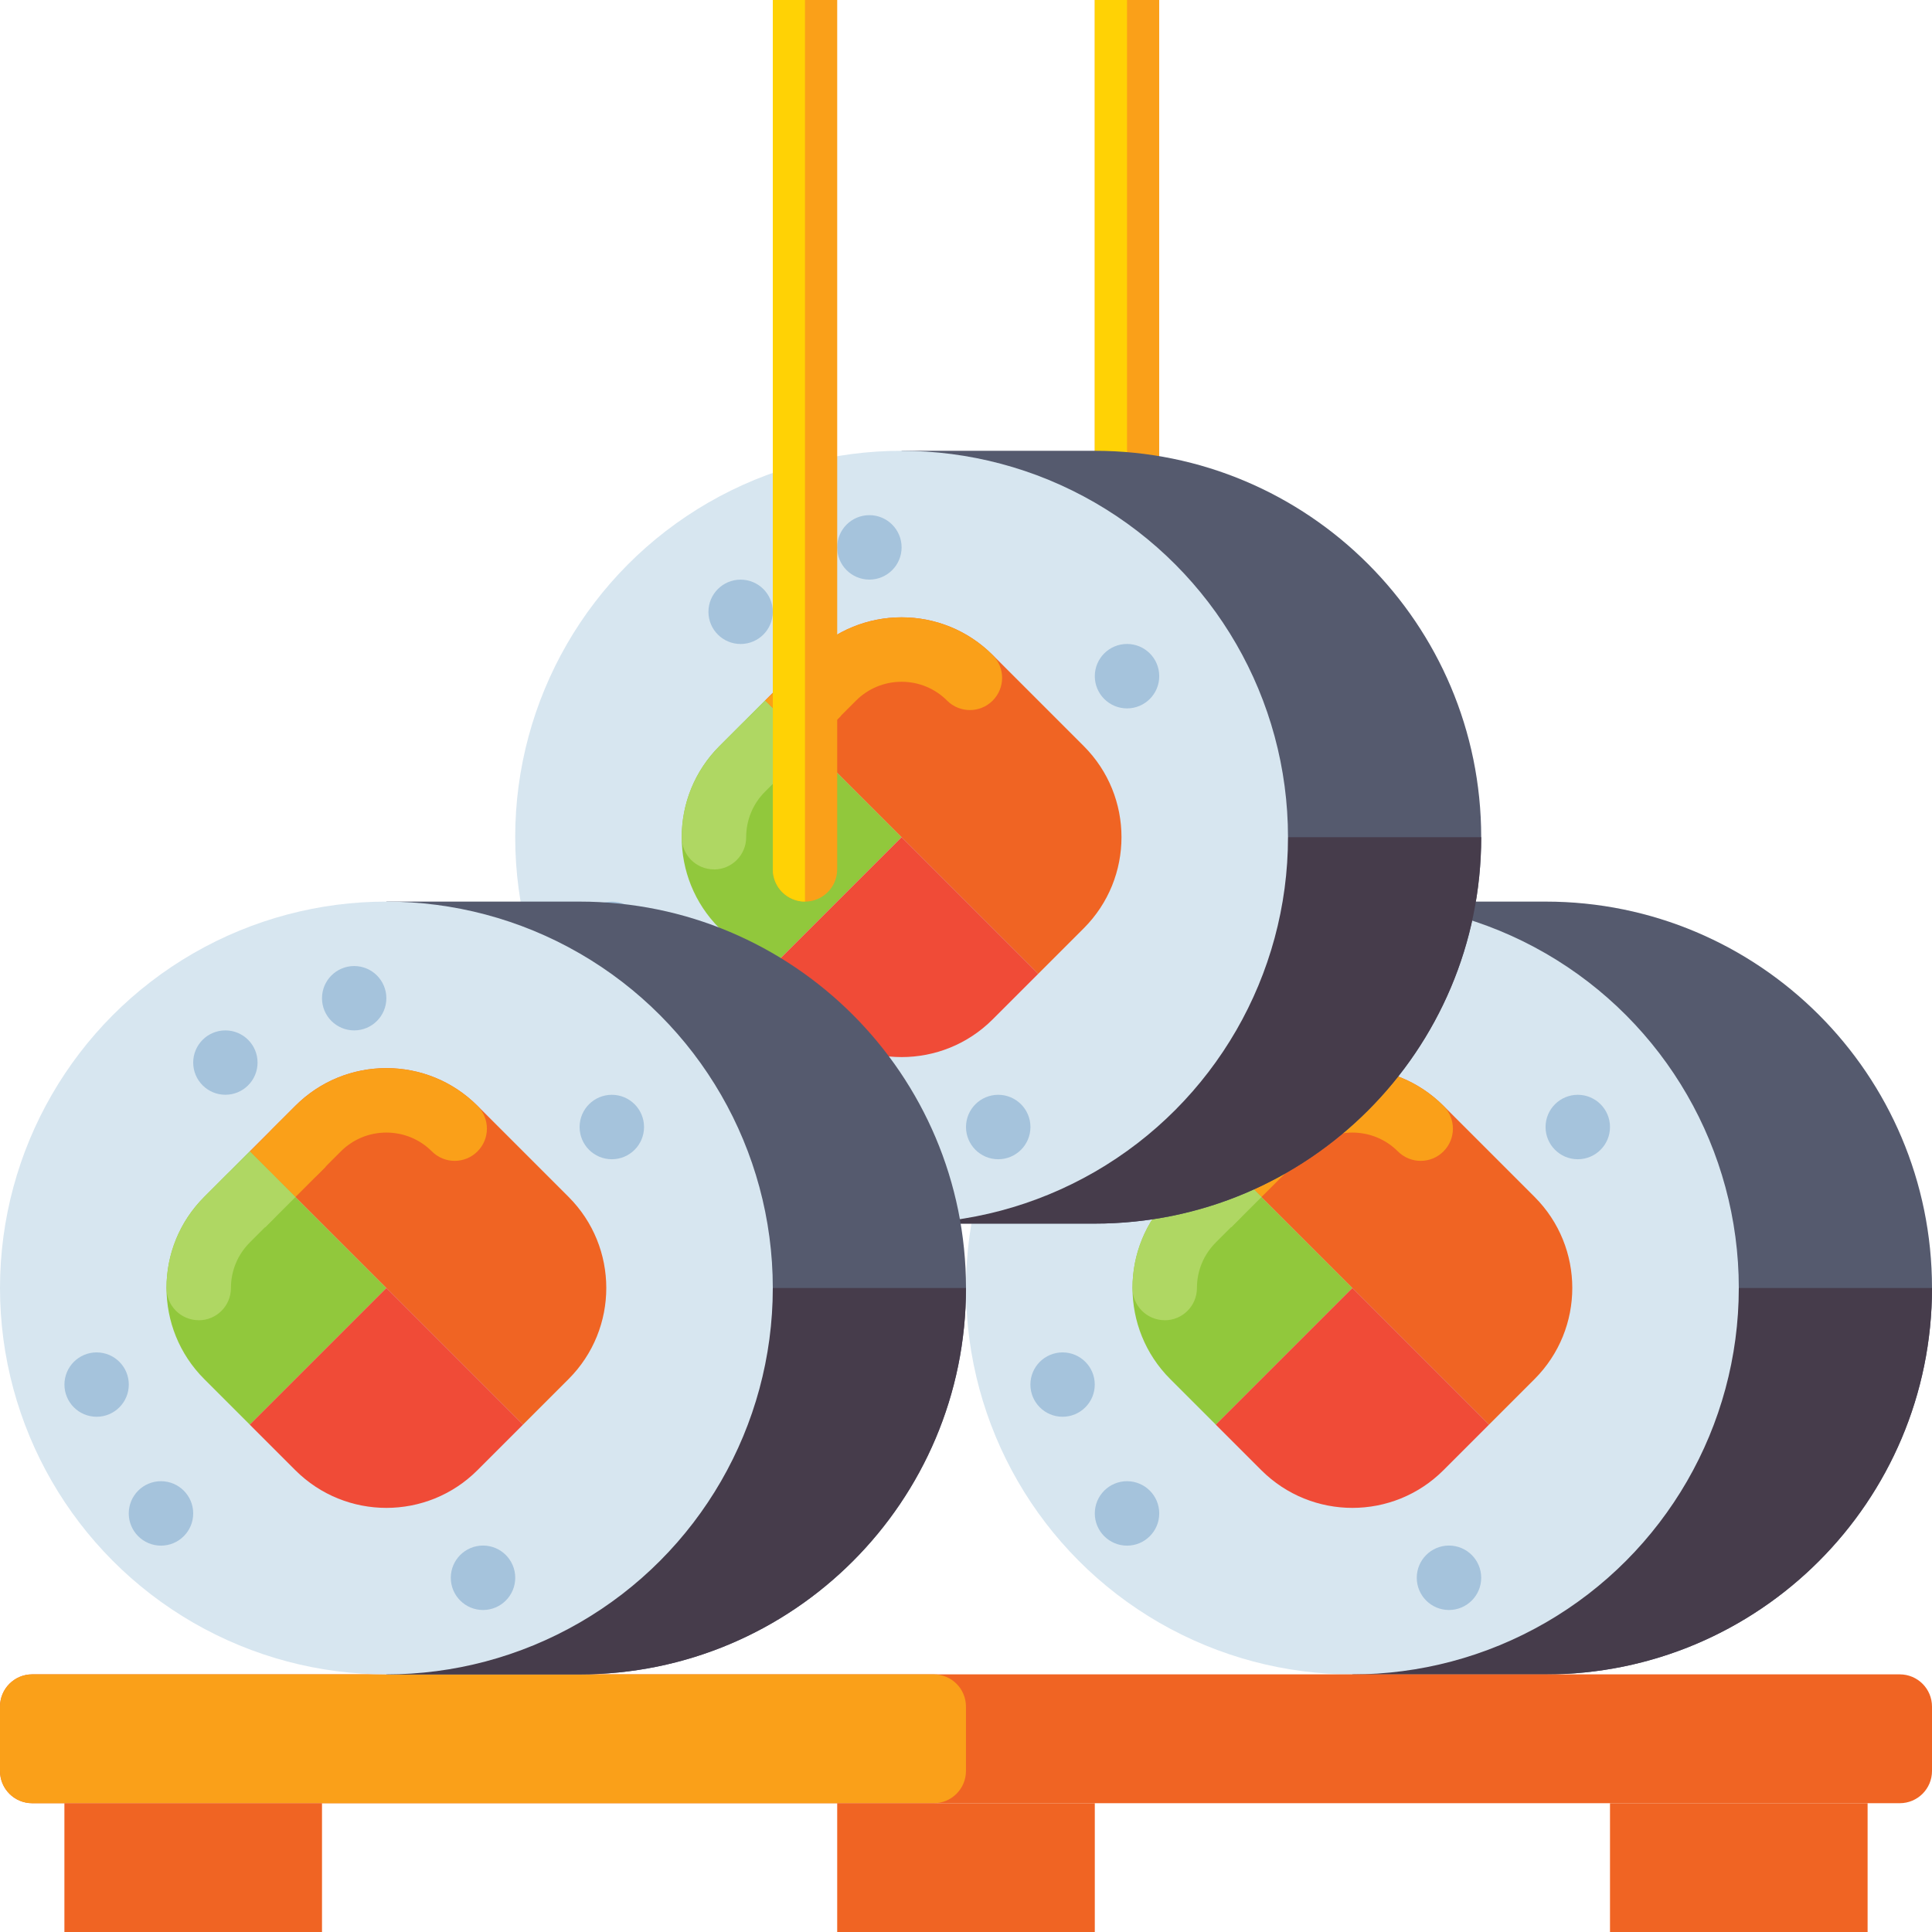 <?xml version="1.0" encoding="UTF-8"?>
<svg id="Layer_1" data-name="Layer 1" xmlns="http://www.w3.org/2000/svg" viewBox="0 0 469.5 469.5">
  <defs>
    <style>
      .cls-1 {
        fill: #afd763;
      }

      .cls-1, .cls-2, .cls-3, .cls-4, .cls-5, .cls-6, .cls-7, .cls-8, .cls-9, .cls-10 {
        stroke-width: 0px;
      }

      .cls-2 {
        fill: #d7e6f0;
      }

      .cls-3 {
        fill: #faa019;
      }

      .cls-4 {
        fill: #555a6e;
      }

      .cls-5 {
        fill: #f06423;
      }

      .cls-6 {
        fill: #ffd205;
      }

      .cls-7 {
        fill: #463c4b;
      }

      .cls-8 {
        fill: #f04b37;
      }

      .cls-9 {
        fill: #a5c3dc;
      }

      .cls-10 {
        fill: #91c83c;
      }
    </style>
  </defs>
  <path class="cls-3" d="M281.7,211.27V0h-15.65v211.27c0,4.32,3.5,7.83,7.83,7.83s7.83-3.5,7.83-7.83Z"/>
  <path class="cls-6" d="M273.88,219.1V0h-7.83v211.27c0,4.32,3.5,7.83,7.83,7.83Z"/>
  <g>
    <path class="cls-4" d="M469.5,313c0-51.86-42.04-93.9-93.9-93.9h-46.95v187.8h46.95c51.86,0,93.9-42.04,93.9-93.9Z"/>
    <path class="cls-7" d="M328.65,313h140.85c0,51.86-42.04,93.9-93.9,93.9h-46.95v-93.9Z"/>
    <circle class="cls-2" cx="328.65" cy="313" r="93.9"/>
    <g>
      <g>
        <path class="cls-10" d="M295.45,346.2l-11.07-11.07c-12.22-12.22-12.22-32.04,0-44.27l11.07-11.07,33.2,33.2-33.2,33.2Z"/>
        <path class="cls-1" d="M283.04,320.83c-4.32,0-7.83-3.5-7.83-7.83,0-8.36,3.26-16.22,9.17-22.13l5.53-5.53c3.06-3.06,8.01-3.06,11.07,0,3.06,3.06,3.06,8.01,0,11.07l-5.53,5.53c-2.96,2.96-4.58,6.89-4.58,11.07,0,4.32-3.5,7.83-7.82,7.83h0Z"/>
        <path class="cls-5" d="M295.45,279.8l11.07-11.07c12.22-12.22,32.04-12.22,44.27,0l22.13,22.13c12.22,12.22,12.22,32.04,0,44.27l-11.07,11.07-66.4-66.4Z"/>
        <path class="cls-3" d="M306.52,287.63c-2,0-4-.76-5.53-2.29-3.06-3.06-3.06-8.01,0-11.07l5.53-5.53c5.91-5.91,13.77-9.17,22.13-9.17s16.22,3.26,22.13,9.17c3.06,3.06,3.06,8.01,0,11.07-3.06,3.06-8.01,3.06-11.07,0-2.96-2.96-6.89-4.58-11.07-4.58s-8.11,1.63-11.07,4.58l-5.53,5.53c-1.53,1.53-3.53,2.29-5.54,2.29h0Z"/>
        <path class="cls-8" d="M328.65,313l33.2,33.2-11.07,11.07c-12.22,12.22-32.04,12.22-44.27,0l-11.07-11.07,33.2-33.2Z"/>
      </g>
      <path class="cls-3" d="M313.96,283.49l-7.38,7.38-11.06-11.06,7.38-7.38,11.06,11.06Z"/>
      <path class="cls-1" d="M306.58,290.87l-7.38,7.38-11.06-11.06,7.38-7.38,11.06,11.06Z"/>
    </g>
    <circle class="cls-9" cx="258.22" cy="336.47" r="7.82"/>
    <circle class="cls-9" cx="273.88" cy="367.78" r="7.83"/>
    <circle class="cls-9" cx="352.12" cy="383.42" r="7.83"/>
    <circle class="cls-9" cx="383.42" cy="273.88" r="7.83"/>
    <circle class="cls-9" cx="320.83" cy="242.58" r="7.82"/>
    <circle class="cls-9" cx="289.53" cy="258.22" r="7.82"/>
  </g>
  <g>
    <path class="cls-4" d="M359.95,203.45c0-51.86-42.04-93.9-93.9-93.9h-46.95v187.8h46.95c51.86,0,93.9-42.04,93.9-93.9Z"/>
    <path class="cls-7" d="M219.1,203.45h140.85c0,51.86-42.04,93.9-93.9,93.9h-46.95v-93.9Z"/>
    <circle class="cls-2" cx="219.1" cy="203.45" r="93.9"/>
    <g>
      <g>
        <path class="cls-10" d="M185.9,236.65l-11.07-11.07c-12.22-12.22-12.22-32.04,0-44.27l11.07-11.07,33.2,33.2-33.2,33.2Z"/>
        <path class="cls-1" d="M173.49,211.27c-4.32,0-7.82-3.5-7.82-7.82,0-8.36,3.26-16.22,9.17-22.13l5.53-5.53c3.06-3.06,8.01-3.06,11.07,0,3.06,3.06,3.06,8.01,0,11.07l-5.53,5.53c-2.96,2.96-4.58,6.89-4.58,11.07,0,4.32-3.5,7.83-7.82,7.83h0Z"/>
        <path class="cls-5" d="M185.9,170.25l11.07-11.07c12.22-12.22,32.04-12.22,44.27,0l22.13,22.13c12.22,12.22,12.22,32.04,0,44.27l-11.07,11.07-66.4-66.4Z"/>
        <path class="cls-3" d="M196.97,178.08c-2,0-4-.76-5.53-2.29-3.06-3.06-3.06-8.01,0-11.07l5.53-5.53c5.91-5.91,13.77-9.17,22.13-9.17s16.22,3.26,22.13,9.17c3.06,3.06,3.06,8.01,0,11.07-3.06,3.06-8.01,3.06-11.07,0-2.96-2.96-6.89-4.58-11.07-4.58s-8.11,1.63-11.07,4.58l-5.53,5.53c-1.53,1.53-3.53,2.29-5.54,2.29h0Z"/>
        <path class="cls-8" d="M219.1,203.45l33.2,33.2-11.07,11.07c-12.22,12.22-32.04,12.22-44.27,0l-11.07-11.07,33.2-33.2Z"/>
      </g>
      <path class="cls-3" d="M204.39,173.94l-7.38,7.38-11.06-11.06,7.38-7.38,11.06,11.06Z"/>
      <path class="cls-1" d="M197.01,181.32l-7.38,7.38-11.06-11.06,7.38-7.38,11.06,11.06Z"/>
    </g>
    <circle class="cls-9" cx="148.68" cy="226.93" r="7.82"/>
    <circle class="cls-9" cx="164.32" cy="258.22" r="7.82"/>
    <circle class="cls-9" cx="242.58" cy="273.88" r="7.83"/>
    <circle class="cls-9" cx="273.88" cy="164.32" r="7.83"/>
    <circle class="cls-9" cx="211.27" cy="133.02" r="7.83"/>
    <circle class="cls-9" cx="179.98" cy="148.68" r="7.82"/>
  </g>
  <path class="cls-5" d="M461.67,438.2H7.82c-4.32,0-7.82-3.5-7.82-7.83v-15.65c0-4.32,3.5-7.83,7.82-7.83h453.85c4.32,0,7.83,3.5,7.83,7.83v15.65c0,4.32-3.5,7.83-7.83,7.83Z"/>
  <path class="cls-3" d="M226.93,438.2H7.82c-4.32,0-7.82-3.5-7.82-7.83v-15.65c0-4.32,3.5-7.83,7.82-7.83h219.1c4.32,0,7.82,3.5,7.82,7.83v15.65c0,4.32-3.5,7.83-7.82,7.83Z"/>
  <path class="cls-5" d="M15.65,438.2h62.6v31.3H15.65v-31.3Z"/>
  <path class="cls-5" d="M203.45,438.2h62.6v31.3h-62.6v-31.3Z"/>
  <path class="cls-5" d="M391.25,438.2h62.6v31.3h-62.6v-31.3Z"/>
  <g>
    <path class="cls-4" d="M234.75,313c0-51.86-42.04-93.9-93.9-93.9h-46.95v187.8h46.95c51.86,0,93.9-42.04,93.9-93.9Z"/>
    <path class="cls-7" d="M93.9,313h140.85c0,51.86-42.04,93.9-93.9,93.9h-46.95v-93.9Z"/>
    <circle class="cls-2" cx="93.9" cy="313" r="93.9"/>
    <g>
      <g>
        <path class="cls-10" d="M60.7,346.2l-11.07-11.07c-12.22-12.22-12.22-32.04,0-44.27l11.07-11.07,33.2,33.2-33.2,33.2Z"/>
        <path class="cls-1" d="M48.29,320.83c-4.32,0-7.83-3.5-7.83-7.83,0-8.36,3.26-16.22,9.17-22.13l5.53-5.53c3.06-3.06,8.01-3.06,11.07,0,3.06,3.06,3.06,8.01,0,11.07l-5.53,5.53c-2.96,2.96-4.58,6.89-4.58,11.07,0,4.32-3.5,7.83-7.82,7.83h0Z"/>
        <path class="cls-5" d="M60.7,279.8l11.07-11.07c12.22-12.22,32.04-12.22,44.27,0l22.13,22.13c12.22,12.22,12.22,32.04,0,44.27l-11.07,11.07-66.4-66.4Z"/>
        <path class="cls-3" d="M71.77,287.63c-2,0-4-.76-5.53-2.29-3.06-3.06-3.06-8.01,0-11.07l5.53-5.53c5.91-5.91,13.77-9.17,22.13-9.17s16.22,3.26,22.13,9.17c3.06,3.06,3.06,8.01,0,11.07-3.06,3.06-8.01,3.06-11.07,0-2.96-2.96-6.89-4.58-11.07-4.58s-8.11,1.63-11.07,4.58l-5.53,5.53c-1.53,1.53-3.53,2.29-5.54,2.29h0Z"/>
        <path class="cls-8" d="M93.9,313l33.2,33.2-11.07,11.07c-12.22,12.22-32.04,12.22-44.27,0l-11.07-11.07,33.2-33.2Z"/>
      </g>
      <path class="cls-3" d="M79.18,283.51l-7.38,7.38-11.06-11.06,7.38-7.38,11.06,11.06Z"/>
      <path class="cls-1" d="M71.81,290.89l-7.38,7.38-11.06-11.06,7.38-7.38,11.06,11.06Z"/>
    </g>
    <circle class="cls-9" cx="23.48" cy="336.47" r="7.82"/>
    <circle class="cls-9" cx="39.12" cy="367.78" r="7.83"/>
    <circle class="cls-9" cx="117.38" cy="383.42" r="7.83"/>
    <circle class="cls-9" cx="148.68" cy="273.88" r="7.83"/>
    <circle class="cls-9" cx="86.07" cy="242.58" r="7.82"/>
    <circle class="cls-9" cx="54.77" cy="258.22" r="7.82"/>
  </g>
  <path class="cls-3" d="M203.45,211.27V0h-15.65v211.27c0,4.32,3.5,7.83,7.82,7.83s7.82-3.5,7.82-7.83Z"/>
  <path class="cls-6" d="M195.62,219.1V0h-7.82v211.27c0,4.32,3.5,7.83,7.82,7.83Z"/>
</svg>